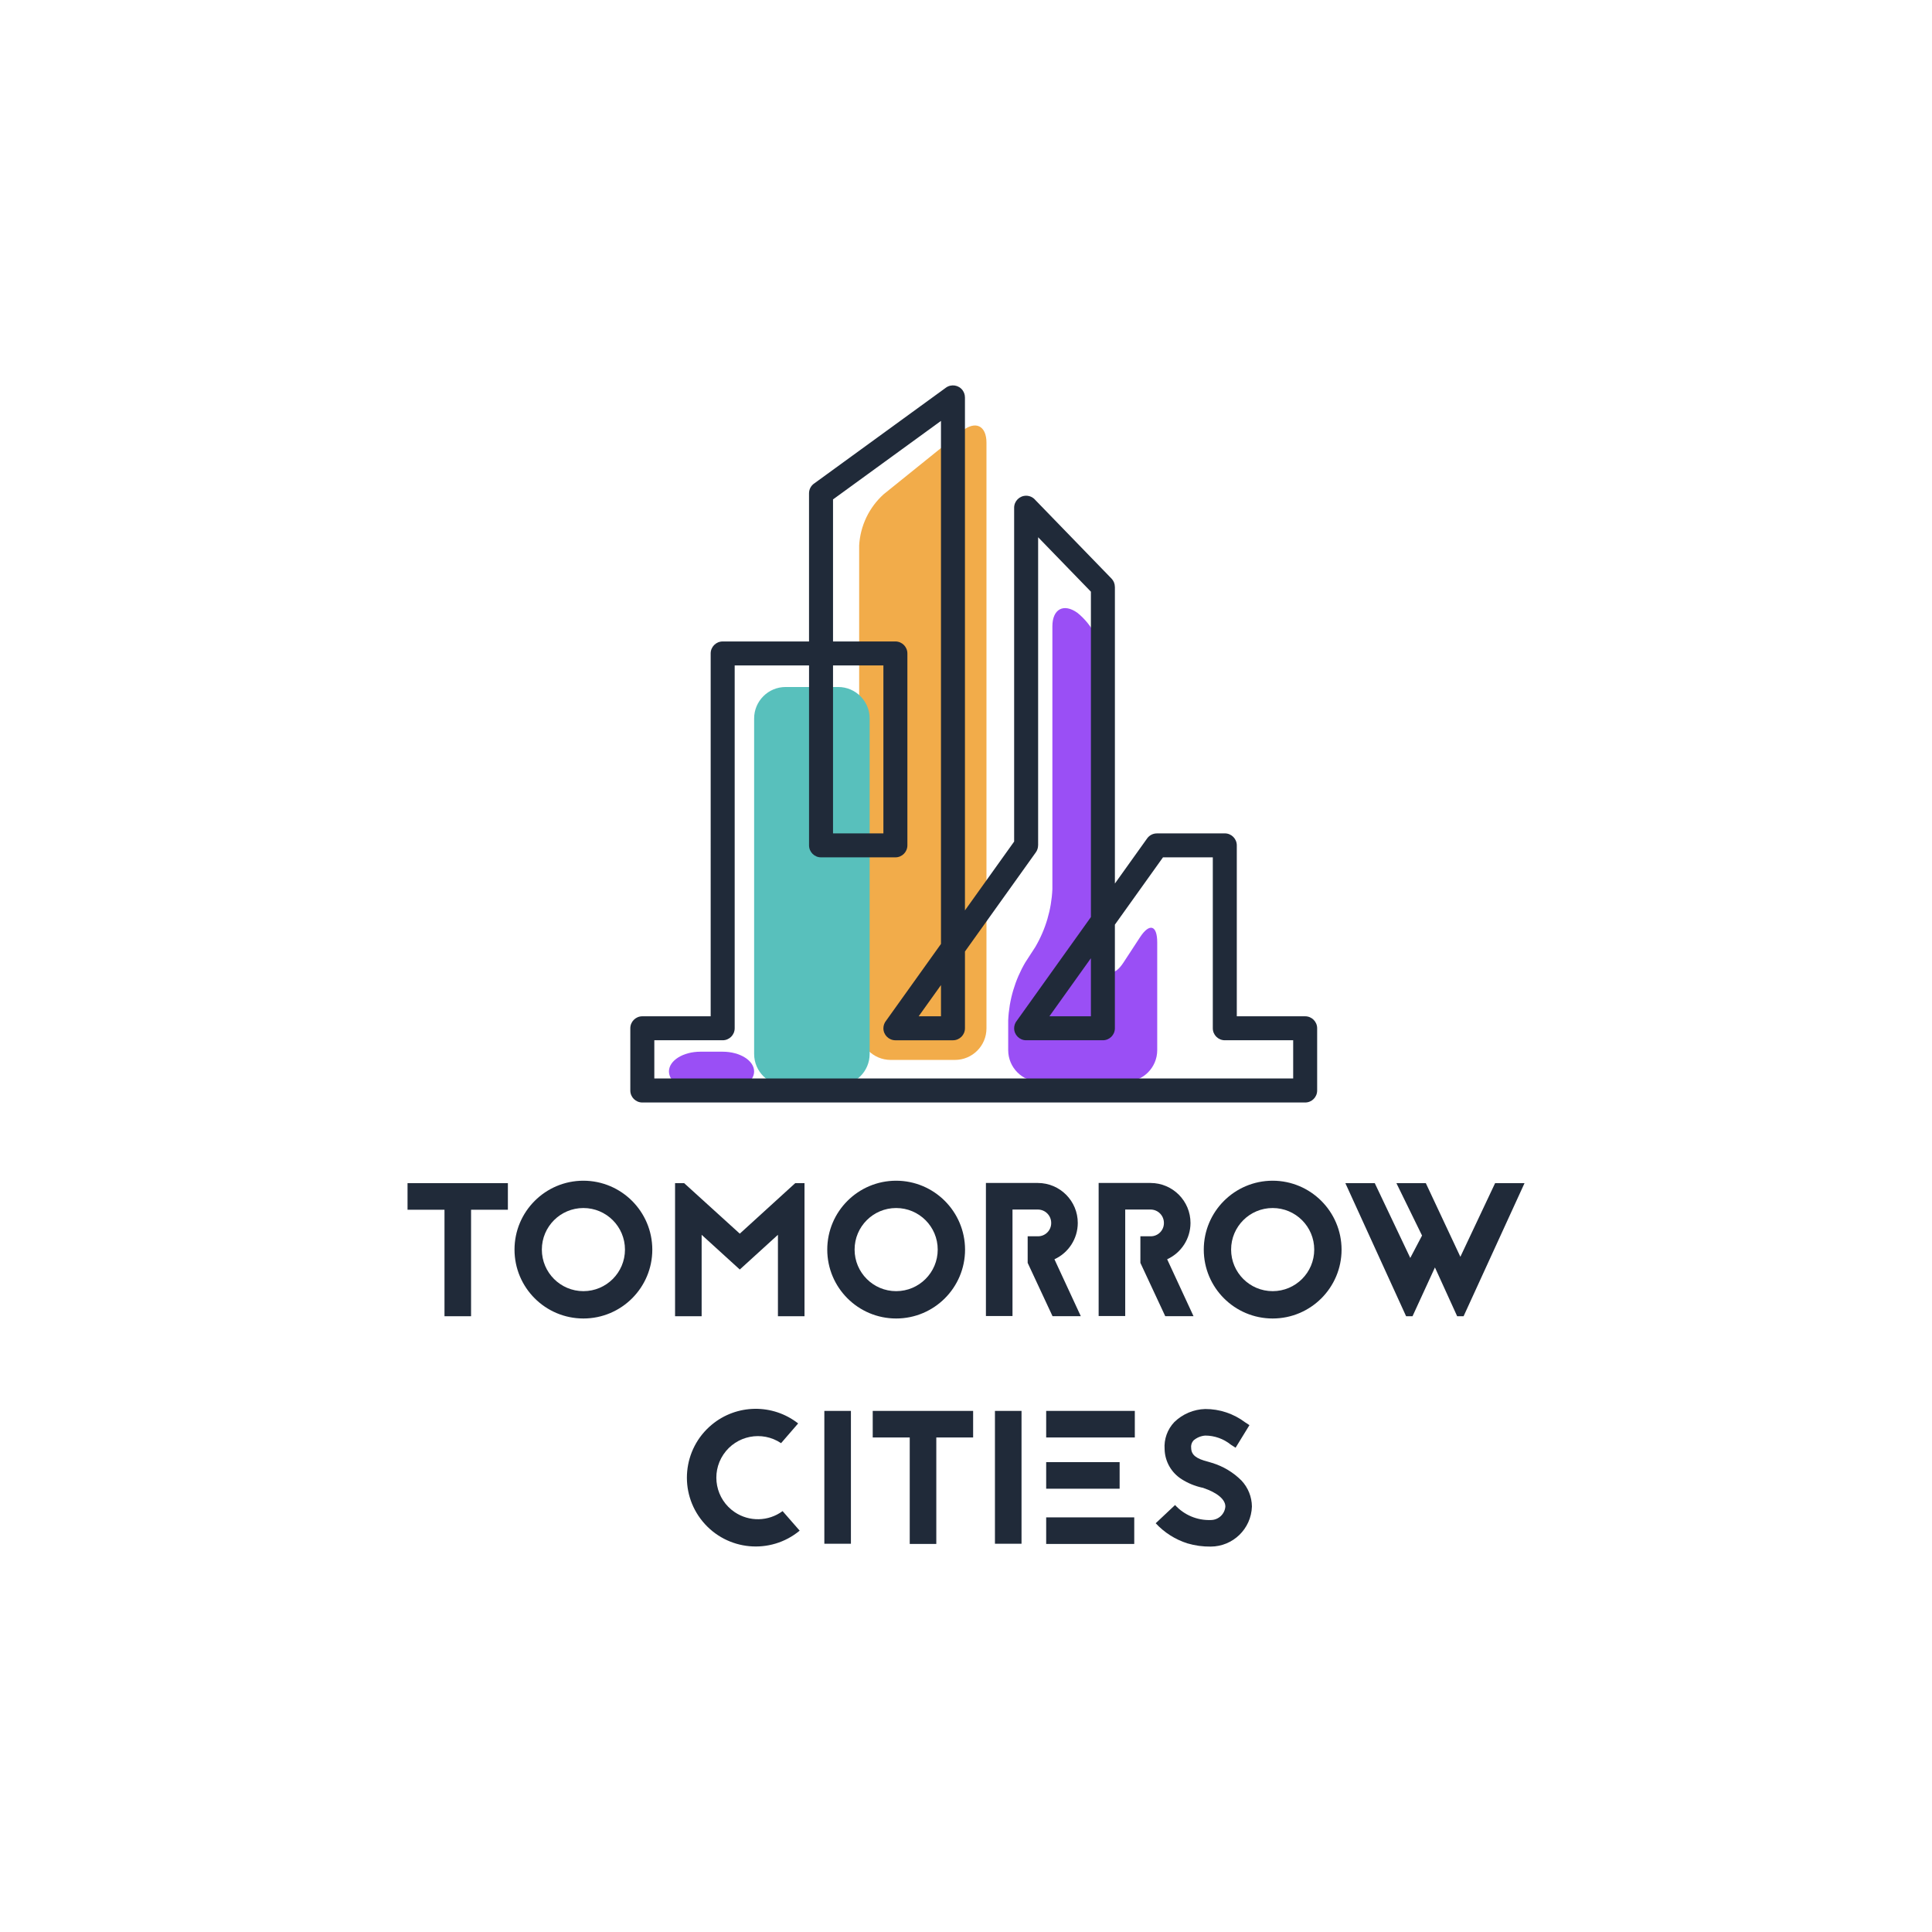 <?xml version="1.0" encoding="UTF-8"?>
<svg id="Camada_1" data-name="Camada 1" xmlns="http://www.w3.org/2000/svg" xmlns:xlink="http://www.w3.org/1999/xlink" viewBox="0 0 180 180">
  <defs>
    <clipPath id="clippath">
      <rect x="37.969" y="35.907" width="104.062" height="108.187" style="fill: none;"/>
    </clipPath>
  </defs>
  <g style="clip-path: url(#clippath);">
    <path d="M102.753,61.703c-.113-1.798-.971-3.468-2.368-4.605-1.286-.921-2.337-.355-2.337,1.256v24.491c-.085,1.899-.632,3.749-1.594,5.389l-.928,1.431c-.962,1.64-1.509,3.49-1.594,5.39v2.791c.004,1.617,1.314,2.926,2.93,2.93h8.024c1.617-.004,2.926-1.314,2.93-2.93v-10.047c0-1.611-.721-1.827-1.603-.478l-1.538,2.352c-.882,1.349-1.617,1.135-1.634-.478l-.287-27.49Z" style="fill: #9a4ff5; fill-rule: evenodd;"/>
    <path d="M91.908,41.259c0-1.612-1.027-2.103-2.282-1.092l-7.298,5.881c-1.359,1.227-2.178,2.941-2.282,4.769v45.004c.005,1.617,1.314,2.925,2.93,2.93h6.001c1.617-.005,2.925-1.314,2.93-2.93V41.259Z" style="fill: #f2ac4a; fill-rule: evenodd;"/>
    <path d="M73.191,64.006h4.902c1.617,0,2.93,1.313,2.93,2.93v31.258c0,1.618-1.313,2.931-2.931,2.931h-4.901c-1.617,0-2.93-1.313-2.93-2.93v-31.258c0-1.617,1.313-2.93,2.93-2.93Z" style="fill: #58c0bc;"/>
    <path d="M65.254,101.665c-1.612,0-2.93-.828-2.93-1.841s1.319-1.84,2.93-1.84h2.076c1.612,0,2.93,.828,2.93,1.84s-1.319,1.841-2.93,1.841h-2.076Z" style="fill: #9a4ff5; fill-rule: evenodd;"/>
    <path d="M82.304,61.998h-4.693v15.645h4.693v-15.645Zm19.333,32.687v-5.41l-3.866,5.41h3.866Zm-11.734-9.867l4.582-6.41v-31.105c0-.617,.501-1.117,1.119-1.117,.33,0,.644,.147,.856,.401l7.094,7.316c.203,.208,.316,.487,.315,.777h.003v27.637l3.003-4.202c.209-.294,.547-.468,.908-.468v-.003h6.329c.617,0,1.117,.5,1.117,1.117v15.925h6.37c.617,0,1.117,.5,1.117,1.117v5.797c.001,.617-.499,1.117-1.117,1.117H59.842c-.617,0-1.117-.499-1.117-1.117v-5.797c0-.617,.5-1.117,1.117-1.117h6.37V60.881c0-.617,.5-1.117,1.117-1.117h8.046v-13.802c-.001-.38,.192-.733,.511-.939l12.244-8.905c.499-.361,1.197-.25,1.558,.249,.138,.191,.212,.419,.212,.655h.002v47.795Zm-4.313,9.867h2.079v-2.908l-2.079,2.908Zm4.313,1.117c0,.617-.5,1.118-1.117,1.118h-5.364c-.617,0-1.118-.501-1.118-1.118,.001-.261,.092-.514,.26-.716l5.105-7.142V39.214l-10.058,7.315v13.234h5.811c.617,0,1.117,.5,1.117,1.117v17.88c0,.617-.5,1.117-1.117,1.117h-6.928c-.617,.001-1.117-.499-1.117-1.117v-16.763h-6.928v33.804c0,.617-.5,1.118-1.117,1.118h-6.37v3.561h59.521v-3.561h-6.37c-.617,0-1.118-.5-1.118-1.118v-15.925h-4.641l-4.482,6.271v9.654c0,.617-.5,1.117-1.117,1.118h-7.152c-.617,0-1.117-.5-1.117-1.118,0-.261,.091-.514,.259-.716l6.893-9.644v-30.315l-4.917-5.072v28.705h-.004c0,.232-.072,.457-.206,.646l-6.607,9.244v7.152Z" style="fill: #202a39;"/>
    <polygon points="47.318 110.233 47.318 112.709 43.888 112.709 43.888 122.628 41.412 122.628 41.412 112.709 37.965 112.709 37.965 110.233 47.318 110.233" style="fill: #202a39;"/>
    <path d="M60.774,116.422c0,3.545-2.874,6.419-6.419,6.419s-6.419-2.873-6.419-6.418,2.874-6.419,6.419-6.419c3.543,.006,6.412,2.876,6.419,6.418m-10.291,0c0,2.138,1.734,3.872,3.872,3.872s3.872-1.734,3.872-3.873-1.734-3.872-3.872-3.872c-2.138-.001-3.872,1.731-3.872,3.869v.004Z" style="fill: #202a39;"/>
    <polygon points="72.478 122.628 72.478 115.043 68.924 118.278 65.37 115.043 65.37 122.628 62.894 122.628 62.894 110.233 63.743 110.233 68.924 114.937 74.087 110.233 74.954 110.233 74.954 122.628 72.478 122.628" style="fill: #202a39;"/>
    <path d="M89.912,116.422c0,3.545-2.874,6.419-6.419,6.419s-6.419-2.873-6.419-6.418,2.873-6.419,6.419-6.419c3.543,.006,6.412,2.876,6.419,6.418m-10.291,0c0,2.138,1.734,3.872,3.872,3.872s3.872-1.734,3.872-3.873-1.734-3.872-3.872-3.872c-2.138-.001-3.872,1.731-3.872,3.869v.004Z" style="fill: #202a39;"/>
    <path d="M94.332,112.691v9.919h-2.476v-12.395h4.845c2.056,.006,3.718,1.677,3.713,3.732-.004,1.453-.853,2.772-2.175,3.376l2.457,5.304h-2.634l-2.317-4.969v-2.475h.955c.68,.004,1.234-.544,1.237-1.223v-.014c.006-.688-.546-1.25-1.234-1.256h-2.373Z" style="fill: #202a39;"/>
    <path d="M104.834,112.691v9.919h-2.476v-12.395h4.845c2.056,.006,3.718,1.677,3.713,3.732-.004,1.453-.853,2.772-2.175,3.376l2.457,5.304h-2.634l-2.317-4.969v-2.475h.955c.679,.004,1.234-.544,1.237-1.223v-.014c.006-.688-.546-1.25-1.234-1.256h-2.372Z" style="fill: #202a39;"/>
    <path d="M124.991,116.422c0,3.545-2.874,6.419-6.419,6.419s-6.419-2.873-6.419-6.418,2.874-6.419,6.419-6.419c3.543,.006,6.412,2.876,6.419,6.418m-10.291,0c0,2.138,1.734,3.872,3.872,3.872s3.872-1.734,3.872-3.873-1.734-3.872-3.872-3.872c-2.138-.001-3.872,1.731-3.872,3.869v.004Z" style="fill: #202a39;"/>
    <polygon points="142.036 110.233 136.36 122.628 135.759 122.628 133.69 118.084 131.603 122.628 131.002 122.628 125.345 110.233 128.085 110.233 131.392 117.2 132.488 115.113 130.101 110.233 132.841 110.233 136.059 117.093 139.295 110.233 142.036 110.233" style="fill: #202a39;"/>
    <path d="M72.771,134.456c-1.776-1.192-4.181-.718-5.373,1.057-1.192,1.776-.718,4.181,1.057,5.373,1.358,.911,3.141,.871,4.457-.1l1.592,1.821c-2.727,2.26-6.771,1.882-9.031-.845-2.26-2.727-1.882-6.77,.845-9.03,2.321-1.924,5.67-1.972,8.044-.114l-1.591,1.838Z" style="fill: #202a39;"/>
    <rect x="76.802" y="131.45" width="2.476" height="12.377" style="fill: #202a39;"/>
    <polygon points="90.664 131.45 90.664 133.926 87.233 133.926 87.233 143.845 84.758 143.845 84.758 133.926 81.31 133.926 81.31 131.45 90.664 131.45" style="fill: #202a39;"/>
    <rect x="92.697" y="131.45" width="2.476" height="12.377" style="fill: #202a39;"/>
    <path d="M105.728,133.926h-8.258v-2.476h8.258v2.476Zm-8.258,2.298h6.843v2.476h-6.843v-2.476Zm0,5.146h8.205v2.476h-8.205v-2.476Z" style="fill: #202a39;"/>
    <path d="M111.969,138.594c-.665-.15-1.299-.412-1.874-.778-.965-.606-1.562-1.655-1.591-2.793-.069-.933,.258-1.85,.902-2.529,.773-.754,1.802-1.19,2.882-1.22,1.339-.003,2.644,.432,3.713,1.238l.407,.265-1.291,2.104-.442-.284c-.675-.546-1.518-.846-2.387-.848-.405,.031-.79,.192-1.096,.459-.172,.193-.25,.452-.213,.708,.018,.636,.46,.99,1.592,1.273,.141,.035,.248,.071,.353,.106,1.035,.313,1.977,.878,2.741,1.644,.617,.656,.965,1.521,.973,2.422-.066,2.074-1.762,3.722-3.837,3.731-.736,.009-1.468-.091-2.174-.3-1.13-.359-2.148-1.005-2.953-1.874l1.804-1.698c.848,.932,2.064,1.443,3.324,1.397,.713,.002,1.306-.545,1.362-1.256,0-.671-.761-1.29-2.051-1.732l-.053-.019-.088-.017Z" style="fill: #202a39;"/>
  </g>
</svg>